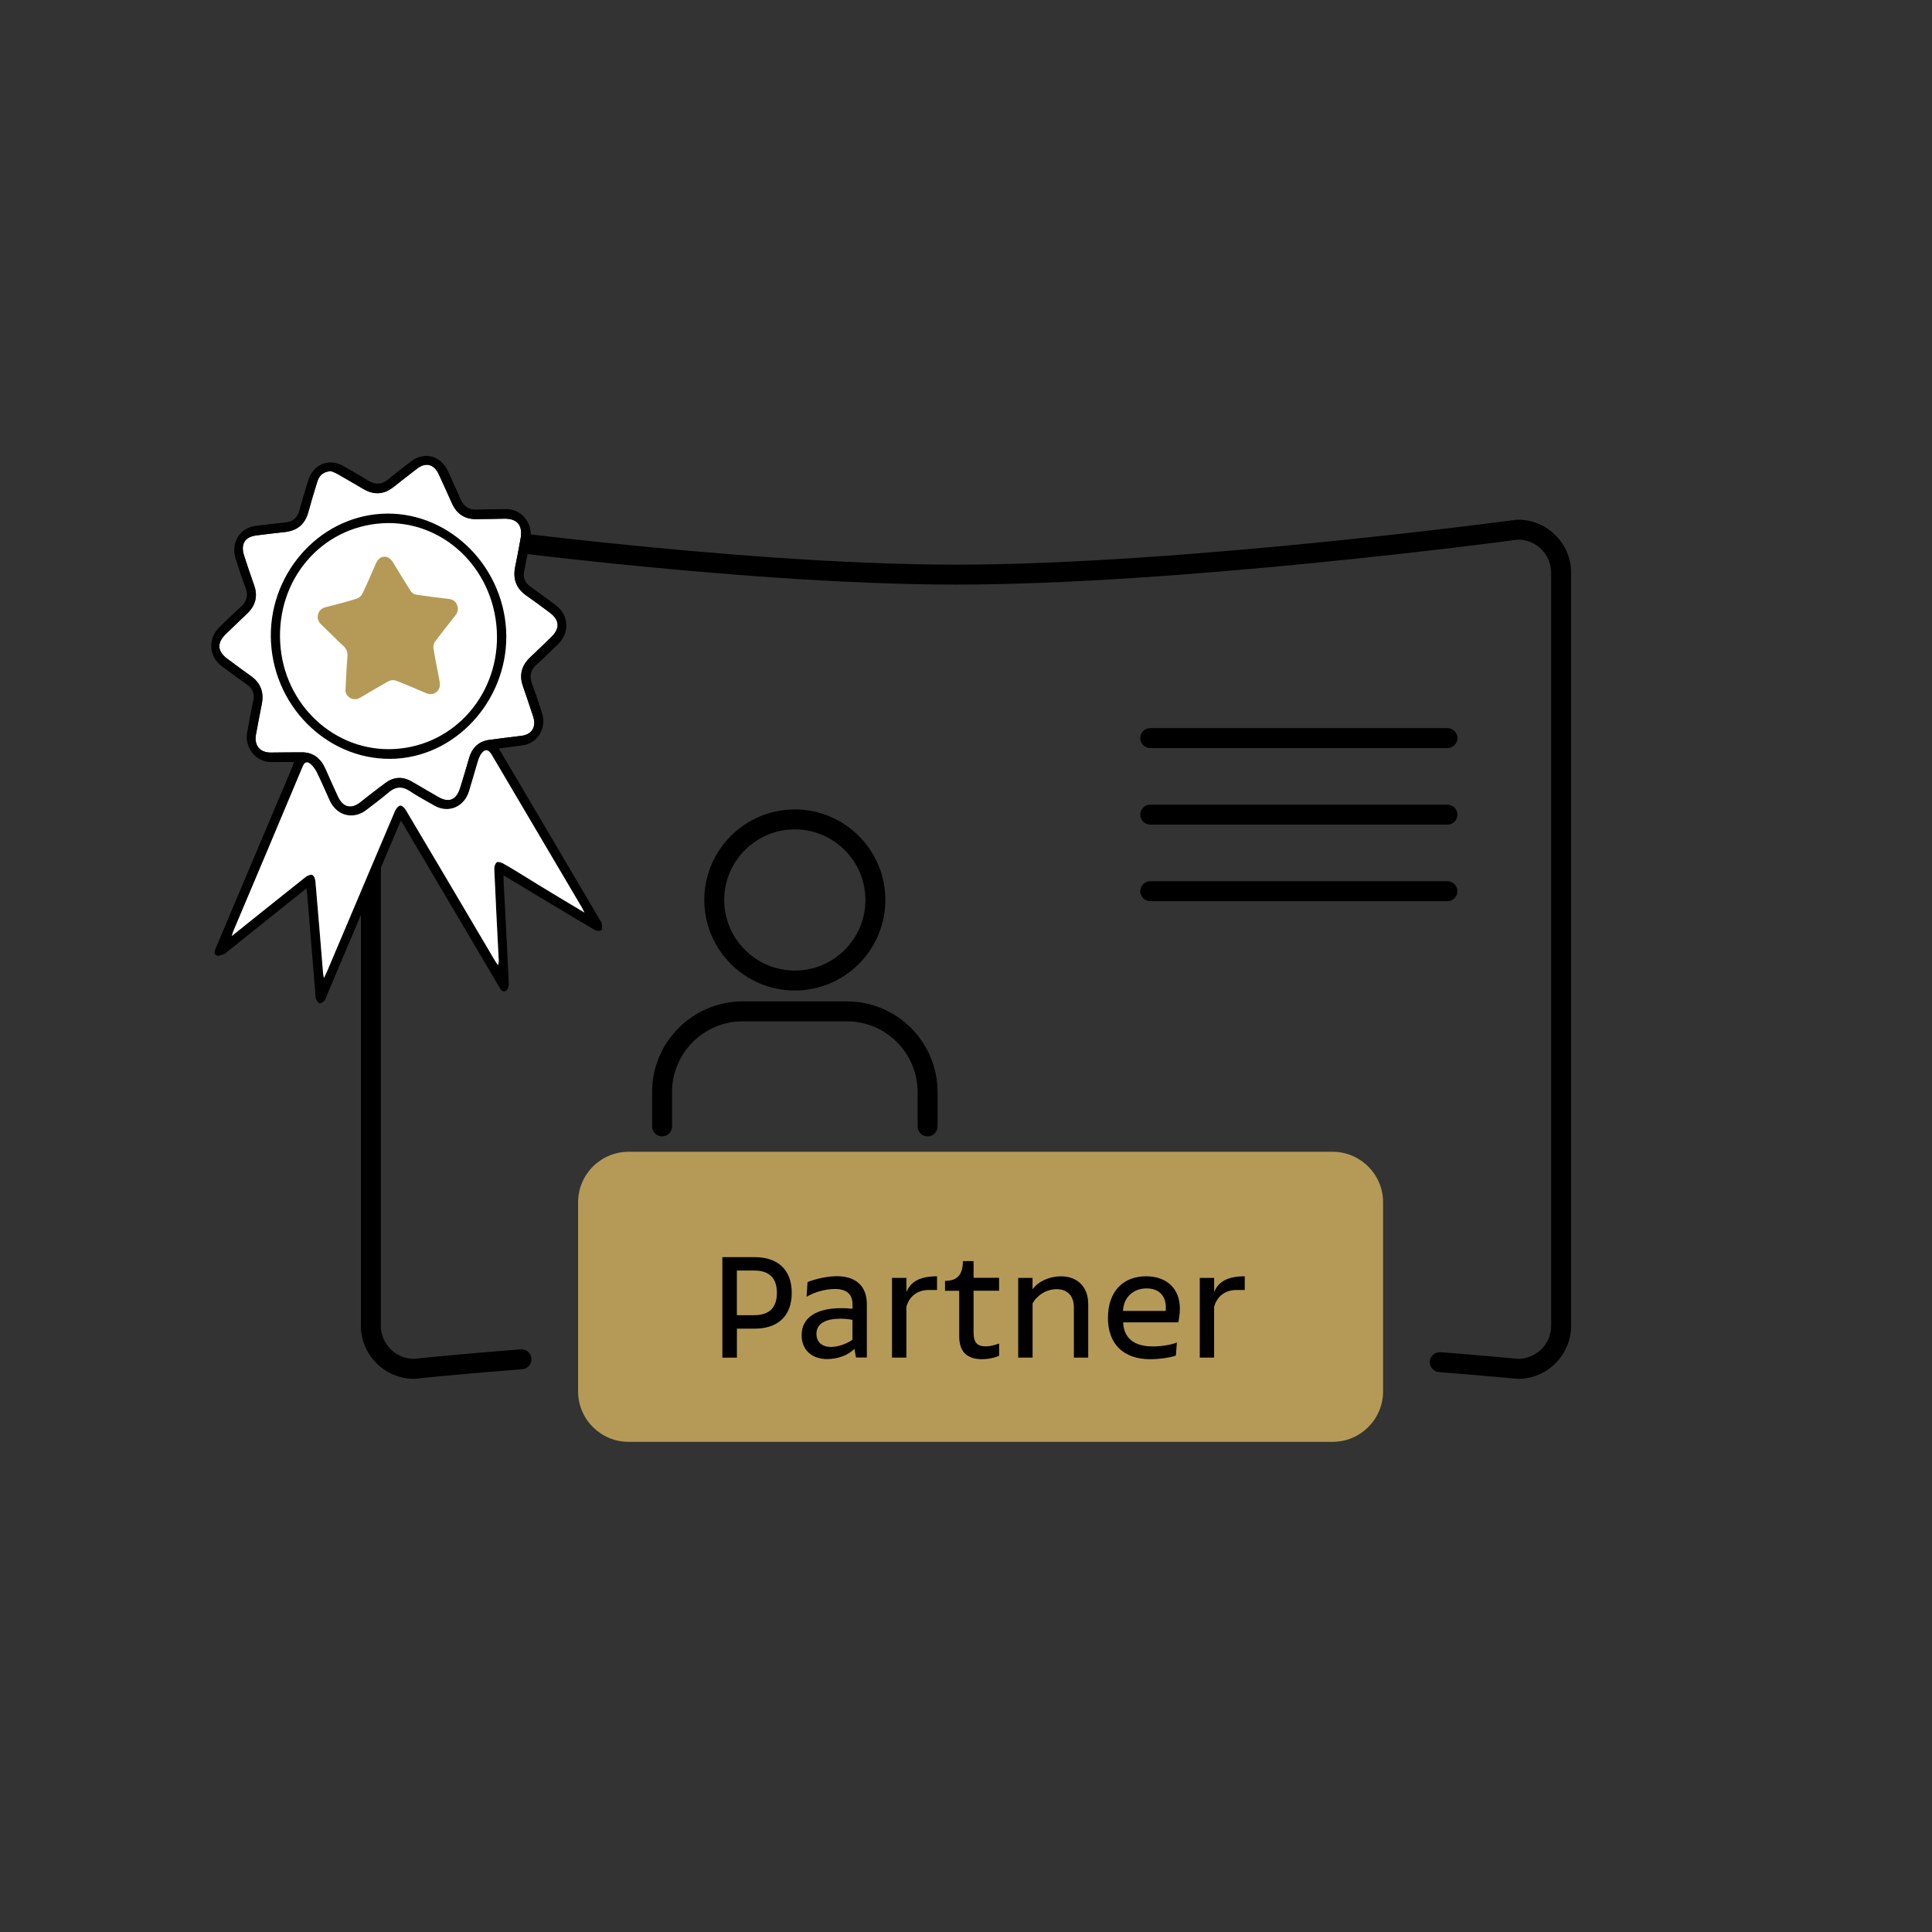 <svg xmlns="http://www.w3.org/2000/svg" id="Ebene_1" viewBox="0 0 500 500"><rect x="0" y="0" width="500" height="500" fill="#333333" stroke="none"/><defs><style>.cls-1{fill:#fff;}.cls-2{fill:#b59a57;}</style></defs><path class="cls-2" d="M344.87,373.15h-182.19c-7.21,0-13.07-5.86-13.07-13.07v-48.93c0-7.21,5.86-13.07,13.07-13.07h182.19c7.21,0,13.07,5.86,13.07,13.07v48.93c0,7.21-5.86,13.07-13.07,13.07Z"></path><path d="M186.95,325.35h8.42c5.7,0,9.53,3.05,9.53,9.25s-3.84,9.25-9.53,9.25h-4.66v7.51h-3.76v-26ZM195.16,340.37c3.59,0,5.9-1.61,5.9-5.78s-2.31-5.78-5.9-5.78h-4.46v11.56h4.46Z"></path><path d="M207.46,345.57c0-4.83,4.17-7.02,10.28-7.02.78,0,1.86.04,2.89.16v-1.2c0-2.48-1.44-3.92-4.54-3.92-2.52,0-5.41.83-7.35,2.02l.25-3.8c2.02-.83,5.08-1.53,7.59-1.53,4.79,0,7.76,2.44,7.76,7.26v13.78h-2.81l-.41-2.27c-1.61,1.73-4.42,2.68-7.06,2.68-4.04,0-6.6-2.44-6.6-6.19ZM215.01,348.59c1.82,0,4-.74,5.61-1.86v-5.16c-1.11-.21-2.15-.29-3.1-.29-3.71,0-6.23,1.16-6.23,3.92,0,2.11,1.44,3.38,3.71,3.38Z"></path><path d="M230.86,330.72h3.72v3.67c1.11-2.77,3.63-4.09,7.92-4.09v3.55h-2.15c-2.81,0-4.95,1.48-5.78,4.33v13.17h-3.72v-20.64Z"></path><path d="M254.18,351.76c-3.88,0-5.94-1.86-5.94-5.99v-11.72h-3.67v-2.56c3.18,0,4.62-1.57,4.62-5.12h2.77v4.33h6.6v3.34h-6.6v10.77c0,2.6.87,3.63,3.18,3.63,1.16,0,2.39-.37,3.43-.74v3.18c-1.03.45-2.56.87-4.38.87Z"></path><path d="M263.5,330.72h3.72v2.97c1.44-2.06,4.37-3.38,7.35-3.38,4.17,0,7.06,2.6,7.06,7.26v13.78h-3.71v-13c0-2.97-1.65-4.71-4.5-4.71-2.52,0-4.91,1.44-6.19,3.67v14.03h-3.72v-20.64Z"></path><path d="M286.74,341.03c0-6.81,3.96-10.73,9.86-10.73,5.41,0,8.75,3.26,8.75,8.38,0,1.28-.21,2.64-.41,3.55h-14.28c.12,2.35,1.11,6.23,7.72,6.23,2.27,0,4.91-.45,6.19-1.03l-.25,3.38c-1.07.46-4.05.95-6.65.95-7.1,0-10.94-4.09-10.94-10.73ZM301.68,339.26c.04-.33.04-.7.04-.95,0-2.77-1.61-4.87-4.99-4.87s-5.9,2.19-6.11,5.82h11.06Z"></path><path d="M310.51,330.72h3.71v3.67c1.11-2.77,3.63-4.09,7.92-4.09v3.55h-2.15c-2.81,0-4.95,1.48-5.78,4.33v13.17h-3.71v-20.64Z"></path><path d="M392.83,356.84c-.08,0-.17,0-.25-.01-.08,0-7.64-.75-20.17-1.73-1.42-.11-2.48-1.36-2.37-2.78.11-1.42,1.35-2.49,2.78-2.37,11.68.92,19.06,1.62,20.14,1.73,4.69-.06,8.48-3.89,8.48-8.6v-194.84c0-4.69-3.77-8.51-8.44-8.6-4.52.6-88.05,11.65-145.62,11.65s-135.89-11.01-140.39-11.65c-4.66.09-8.43,3.91-8.43,8.6v194.84c0,4.7,3.79,8.53,8.47,8.6,1.34-.14,11.63-1.22,27.73-2.47,1.42-.11,2.66.95,2.77,2.37.11,1.42-.95,2.66-2.37,2.77-17.12,1.33-27.62,2.46-27.72,2.47-.09.01-.19.02-.28.02-7.59,0-13.76-6.17-13.76-13.76v-194.84c0-7.59,6.17-13.76,13.76-13.76.12,0,.25,0,.37.03.81.12,81.33,11.62,139.85,11.62s144.25-11.51,145.11-11.62c.11-.02.23-.02.35-.02,7.59,0,13.76,6.17,13.76,13.76v194.84c0,7.59-6.17,13.76-13.76,13.76Z"></path><path d="M374.6,193.6h-76.92c-1.43,0-2.58-1.16-2.58-2.58s1.16-2.58,2.58-2.58h76.92c1.43,0,2.58,1.16,2.58,2.58s-1.16,2.58-2.58,2.58Z"></path><path d="M374.6,213.41h-76.92c-1.43,0-2.58-1.16-2.58-2.58s1.16-2.58,2.58-2.58h76.92c1.43,0,2.58,1.16,2.58,2.58s-1.16,2.58-2.58,2.58Z"></path><path d="M374.6,233.22h-76.92c-1.43,0-2.58-1.16-2.58-2.58s1.16-2.58,2.58-2.58h76.92c1.43,0,2.58,1.16,2.58,2.58s-1.16,2.58-2.58,2.58Z"></path><path d="M205.7,256.34c-12.92,0-23.43-10.51-23.43-23.43s10.51-23.43,23.43-23.43,23.43,10.51,23.43,23.43-10.51,23.43-23.43,23.43ZM205.7,214.64c-10.07,0-18.27,8.19-18.27,18.27s8.19,18.27,18.27,18.27,18.27-8.2,18.27-18.27-8.2-18.27-18.27-18.27Z"></path><path d="M240.06,294.1c-1.43,0-2.58-1.16-2.58-2.58v-8.9c0-10.09-8.21-18.3-18.3-18.3h-26.96c-10.09,0-18.3,8.21-18.3,18.3v8.9c0,1.43-1.16,2.58-2.58,2.58s-2.58-1.16-2.58-2.58v-8.9c0-12.94,10.52-23.46,23.46-23.46h26.96c12.94,0,23.46,10.52,23.46,23.46v8.9c0,1.43-1.16,2.58-2.58,2.58Z"></path><path class="cls-1" d="M85.56,121.93c-2.12.2-3.01,1.26-3.47,2.82-.79,2.55-1.58,5.13-2.27,7.7-.86,3.24-2.91,4.9-6.1,5.24-2.41.25-4.85.57-7.26.86-3.1.36-4.26,2.25-3.27,5.3.83,2.56,1.69,5.1,2.58,7.63,1,2.8.35,5.19-1.68,7.19-1.89,1.84-3.81,3.62-5.69,5.46-2.28,2.24-2.17,4.39.36,6.31,2.05,1.55,4.16,3.06,6.24,4.57,2.46,1.77,3.34,4.14,2.76,7.15-.51,2.62-1.03,5.28-1.51,7.9-.53,2.87,1.04,4.73,3.85,4.7,2.64-.05,5.28-.04,7.91-.06,3-.04,4.96,1.51,6.19,4.26,1.06,2.39,2.12,4.79,3.24,7.18,1.3,2.81,3.4,3.36,5.8,1.51,2.14-1.67,4.27-3.37,6.45-4.98s4.47-1.8,6.87-.4c2.25,1.32,4.53,2.63,6.77,3.94,2.81,1.65,4.77.87,5.76-2.29.79-2.55,1.58-5.13,2.3-7.7.8-2.77,2.53-4.38,5.29-4.75,2.76-.37,5.53-.71,8.3-1.05,2.68-.33,3.89-2.32,2.99-5-.83-2.6-1.73-5.19-2.62-7.78-1.04-2.92-.36-5.37,1.78-7.45,1.86-1.78,3.75-3.56,5.58-5.36,2.28-2.24,2.11-4.38-.45-6.3-2.02-1.52-4.07-3-6.12-4.46-2.58-1.82-3.44-4.29-2.81-7.42.5-2.37.94-4.74,1.38-7.14.66-3.57-.81-5.34-4.28-5.27-2.43.07-4.88.08-7.31.11-2.88,0-4.92-1.36-6.15-4.08-1.13-2.48-2.22-4.97-3.38-7.45-1.26-2.72-3.37-3.3-5.71-1.49-2.05,1.57-4.05,3.14-6.07,4.74-2.45,1.91-4.99,2.08-7.67.54-2.22-1.29-4.43-2.6-6.65-3.86-.61-.36-1.27-.64-1.95-.84Z"></path><g id="n0ntkm"><path d="M129.08,193.69c4.02,6.81,7.92,13.41,11.8,19.98,4.8,8.13,9.6,16.27,14.38,24.43.17.27.42.5.44.78.07.62.25,1.45-.03,1.78-.28.33-1.24.3-1.68.05-3.59-2.07-7.09-4.2-10.65-6.34-4.28-2.55-8.53-5.14-13.03-7.83.03.84,0,1.43.05,2.02.46,8.61.91,17.19,1.31,25.8.05.71-.24,1.79-.73,2.08-.98.56-1.44-.5-1.88-1.25-8.12-13.74-16.24-27.49-24.36-41.26-.27-.45-.54-.87-.94-1.53-.32.64-.52,1.13-.73,1.61-6.19,14.68-12.39,29.34-18.6,43.97-.13.32-.19.76-.45.97-.37.34-.94.78-1.3.68s-.71-.7-.95-1.18c-.14-.3-.08-.71-.1-1.08-.69-8.53-1.41-17.06-2.1-25.59-.04-.56-.13-1.08-.21-1.86-.63.48-1.06.82-1.48,1.16-6.46,5.17-12.9,10.31-19.36,15.49-.1.11-.21.2-.34.27-.71.2-1.57.7-2.07.45-.96-.47-.42-1.41-.12-2.18,1.87-4.4,3.7-8.79,5.57-13.19,4.69-11.11,9.38-22.22,14.09-33.35.18-.45.34-.91.48-1.37-2.07.01-3.99-.01-5.91.02-3.84.04-6.9-3.62-6.23-7.54.47-2.81,1.01-5.59,1.6-8.37.39-1.8-.18-3.14-1.63-4.13-2.17-1.57-4.35-3.14-6.5-4.74-3.38-2.52-3.71-7.08-.7-10.06,1.8-1.77,3.63-3.55,5.5-5.23,1.61-1.45,2.14-3.04,1.27-5.23-.97-2.4-1.71-4.88-2.5-7.32-1.33-4.15,1.08-8.06,5.28-8.52,2.53-.29,5.03-.62,7.56-.88,1.94-.19,3.16-1.15,3.68-3.21.67-2.6,1.49-5.15,2.27-7.7,1.28-4.17,5.43-5.82,9.11-3.67,2.09,1.2,4.21,2.37,6.24,3.67s3.79,1.12,5.61-.44c1.82-1.56,3.7-2.93,5.59-4.4,3.51-2.73,7.81-1.55,9.68,2.63,1.06,2.36,2.14,4.69,3.17,7.06.82,1.94,2.17,2.85,4.23,2.74,2.48-.1,4.97-.08,7.46-.12,3.46-.12,6.36,2.7,6.49,6.29.02.52-.02,1.04-.12,1.55-.48,2.68-.99,5.4-1.56,8.06-.39,1.8.18,3.14,1.6,4.17,2.17,1.57,4.35,3.14,6.5,4.74,3.47,2.61,3.72,7.14.62,10.16-1.8,1.77-3.63,3.55-5.5,5.23-1.53,1.38-2,2.91-1.23,4.98.98,2.55,1.81,5.15,2.65,7.78,1.03,3.33-.73,6.87-3.93,7.92-.32.11-.65.18-.99.23-2.08.3-4.1.52-6.33.83ZM85.56,121.93c-2.12.2-3.01,1.26-3.47,2.82-.79,2.55-1.58,5.13-2.27,7.7-.86,3.24-2.91,4.9-6.1,5.24-2.41.25-4.85.57-7.26.86-3.1.36-4.26,2.25-3.27,5.3.83,2.56,1.69,5.1,2.58,7.63,1,2.8.35,5.19-1.68,7.19-1.89,1.84-3.81,3.62-5.69,5.46-2.28,2.24-2.17,4.39.36,6.31,2.05,1.55,4.16,3.06,6.24,4.57,2.46,1.77,3.34,4.14,2.76,7.15-.51,2.62-1.03,5.28-1.51,7.9-.53,2.87,1.04,4.73,3.85,4.7,2.64-.05,5.28-.04,7.91-.06,3-.04,4.96,1.51,6.19,4.26,1.06,2.39,2.12,4.79,3.24,7.18,1.3,2.81,3.4,3.36,5.8,1.51,2.14-1.67,4.27-3.37,6.45-4.98s4.47-1.8,6.87-.4c2.25,1.32,4.53,2.63,6.77,3.94,2.81,1.65,4.77.87,5.76-2.29.79-2.55,1.58-5.13,2.3-7.7.8-2.77,2.53-4.38,5.29-4.75,2.76-.37,5.53-.71,8.3-1.05,2.68-.33,3.89-2.32,2.99-5-.83-2.6-1.73-5.19-2.62-7.78-1.04-2.92-.36-5.37,1.78-7.45,1.86-1.78,3.75-3.56,5.58-5.36,2.28-2.24,2.11-4.38-.45-6.3-2.02-1.52-4.07-3-6.12-4.46-2.58-1.82-3.44-4.29-2.81-7.42.5-2.37.94-4.74,1.38-7.14.66-3.57-.81-5.34-4.28-5.27-2.43.07-4.88.08-7.31.11-2.88,0-4.92-1.36-6.15-4.08-1.13-2.48-2.22-4.97-3.38-7.45-1.26-2.72-3.37-3.3-5.71-1.49-2.05,1.57-4.05,3.14-6.07,4.74-2.45,1.91-4.99,2.08-7.67.54-2.22-1.29-4.43-2.6-6.65-3.86-.61-.36-1.27-.64-1.95-.84ZM151.27,236.22c-.34-.66-.45-.91-.56-1.15-7.81-13.22-15.62-26.44-23.41-39.67-.95-1.62-1.91-1.65-2.94-.05-.28.48-.49,1-.65,1.54-.79,2.61-1.54,5.25-2.32,7.86-1.26,4.11-5.34,5.82-8.96,3.75-2.15-1.23-4.33-2.39-6.37-3.75s-3.77-1.15-5.55.4c-1.85,1.56-3.79,3-5.7,4.47-3.39,2.63-7.67,1.51-9.49-2.45-1.09-2.39-2.12-4.82-3.27-7.17-.39-.83-.93-1.58-1.59-2.2-.83-.72-1.55-.8-2.12.55-5.95,14.21-11.93,28.41-17.94,42.59-.13.32-.23.67-.42,1.31.71-.55,1.14-.89,1.57-1.26,5.86-4.7,11.7-9.39,17.6-14.06.46-.34,1.24-.68,1.68-.49s.76,1.04.8,1.63c.71,7.94,1.33,15.91,1.99,23.88.05.39.13.79.23,1.17.36-.84.6-1.32.84-1.83,5.83-13.8,11.67-27.6,17.54-41.41.26-.58.84-1.33,1.32-1.4s1.18.64,1.49,1.18c7.74,13.02,15.45,26.05,23.13,39.09.2.36.5.68.73,1.04.16-.57.22-1.17.15-1.76-.4-7.71-.79-15.42-1.13-23.16-.04-.59.24-1.39.64-1.7.31-.24,1.11.02,1.61.27,1.68.92,3.28,1.96,4.94,2.94,5.23,3.27,10.54,6.44,16.2,9.83Z"></path><path d="M102.53,196.34c-16.73.99-31.38-12.59-32.39-30.02-1-17.21,11.96-32.36,28.57-33.35,16.61-.99,31.26,12.66,32.27,30.03.96,17.12-12.03,32.34-28.46,33.34ZM72.52,166.44c.95,16.02,14.2,28.29,29.61,27.4,15.66-.89,27.37-14.52,26.44-30.71-.94-16.31-14.15-28.65-29.63-27.71-15.83,1-27.4,14.56-26.42,31.02Z"></path><path class="cls-2" d="M89.42,178.57c.16-2.89.25-5.76.49-8.6.1-1.17-.16-1.97-1.02-2.76-1.92-1.78-3.76-3.69-5.66-5.49-.79-.74-1.2-1.56-.92-2.69.28-1.08.98-1.65,2.03-1.91,2.65-.65,5.33-1.36,7.94-2.17.65-.22,1.19-.69,1.51-1.32,1.23-2.54,2.35-5.16,3.47-7.74.44-1.01,1.08-1.74,2.14-1.81s1.77.6,2.34,1.51c1.51,2.49,3.03,4.98,4.59,7.44.32.45.8.76,1.33.86,2.8.42,5.6.79,8.42,1.1,1.08.11,1.85.59,2.25,1.65.37,1.01.15,1.84-.51,2.68-1.78,2.24-3.54,4.47-5.25,6.75-.32.48-.46,1.06-.4,1.64.44,2.72,1,5.43,1.51,8.15.23,1.15.35,2.25-.63,3.16-1.03.92-2.07.67-3.19.19-2.46-1.05-4.92-2.13-7.43-3.07-.61-.2-1.27-.15-1.85.15-2.53,1.39-4.99,2.9-7.49,4.34-1.69.93-3.65-.23-3.7-2.05Z"></path></g><path class="cls-1" d="M151.27,236.22c-.34-.66-.45-.91-.56-1.15-7.81-13.22-15.62-26.44-23.41-39.67-.95-1.62-1.91-1.65-2.94-.05-.28.48-.49,1-.65,1.54-.79,2.61-1.54,5.25-2.32,7.86-1.26,4.11-5.34,5.82-8.96,3.75-2.15-1.23-4.33-2.39-6.37-3.75s-3.77-1.15-5.55.4c-1.85,1.56-3.79,3-5.7,4.47-3.39,2.63-7.67,1.51-9.49-2.45-1.09-2.39-2.12-4.82-3.27-7.17-.39-.83-.93-1.58-1.59-2.2-.83-.72-1.55-.8-2.12.55-5.95,14.21-11.93,28.41-17.94,42.59-.13.32-.23.67-.42,1.31.71-.55,1.14-.89,1.57-1.26,5.86-4.7,11.7-9.39,17.6-14.06.46-.34,1.24-.68,1.68-.49s.76,1.04.8,1.63c.71,7.94,1.33,15.91,1.99,23.88.05.39.13.79.23,1.17.36-.84.6-1.32.84-1.83,5.83-13.8,11.67-27.6,17.54-41.41.26-.58.84-1.33,1.32-1.4s1.18.64,1.49,1.18c7.74,13.02,15.45,26.05,23.13,39.09.2.36.5.68.73,1.04.16-.57.22-1.17.15-1.76-.4-7.71-.79-15.42-1.13-23.16-.04-.59.24-1.39.64-1.7.31-.24,1.11.02,1.61.27,1.68.92,3.28,1.96,4.94,2.94,5.23,3.27,10.54,6.44,16.2,9.83Z"></path></svg>